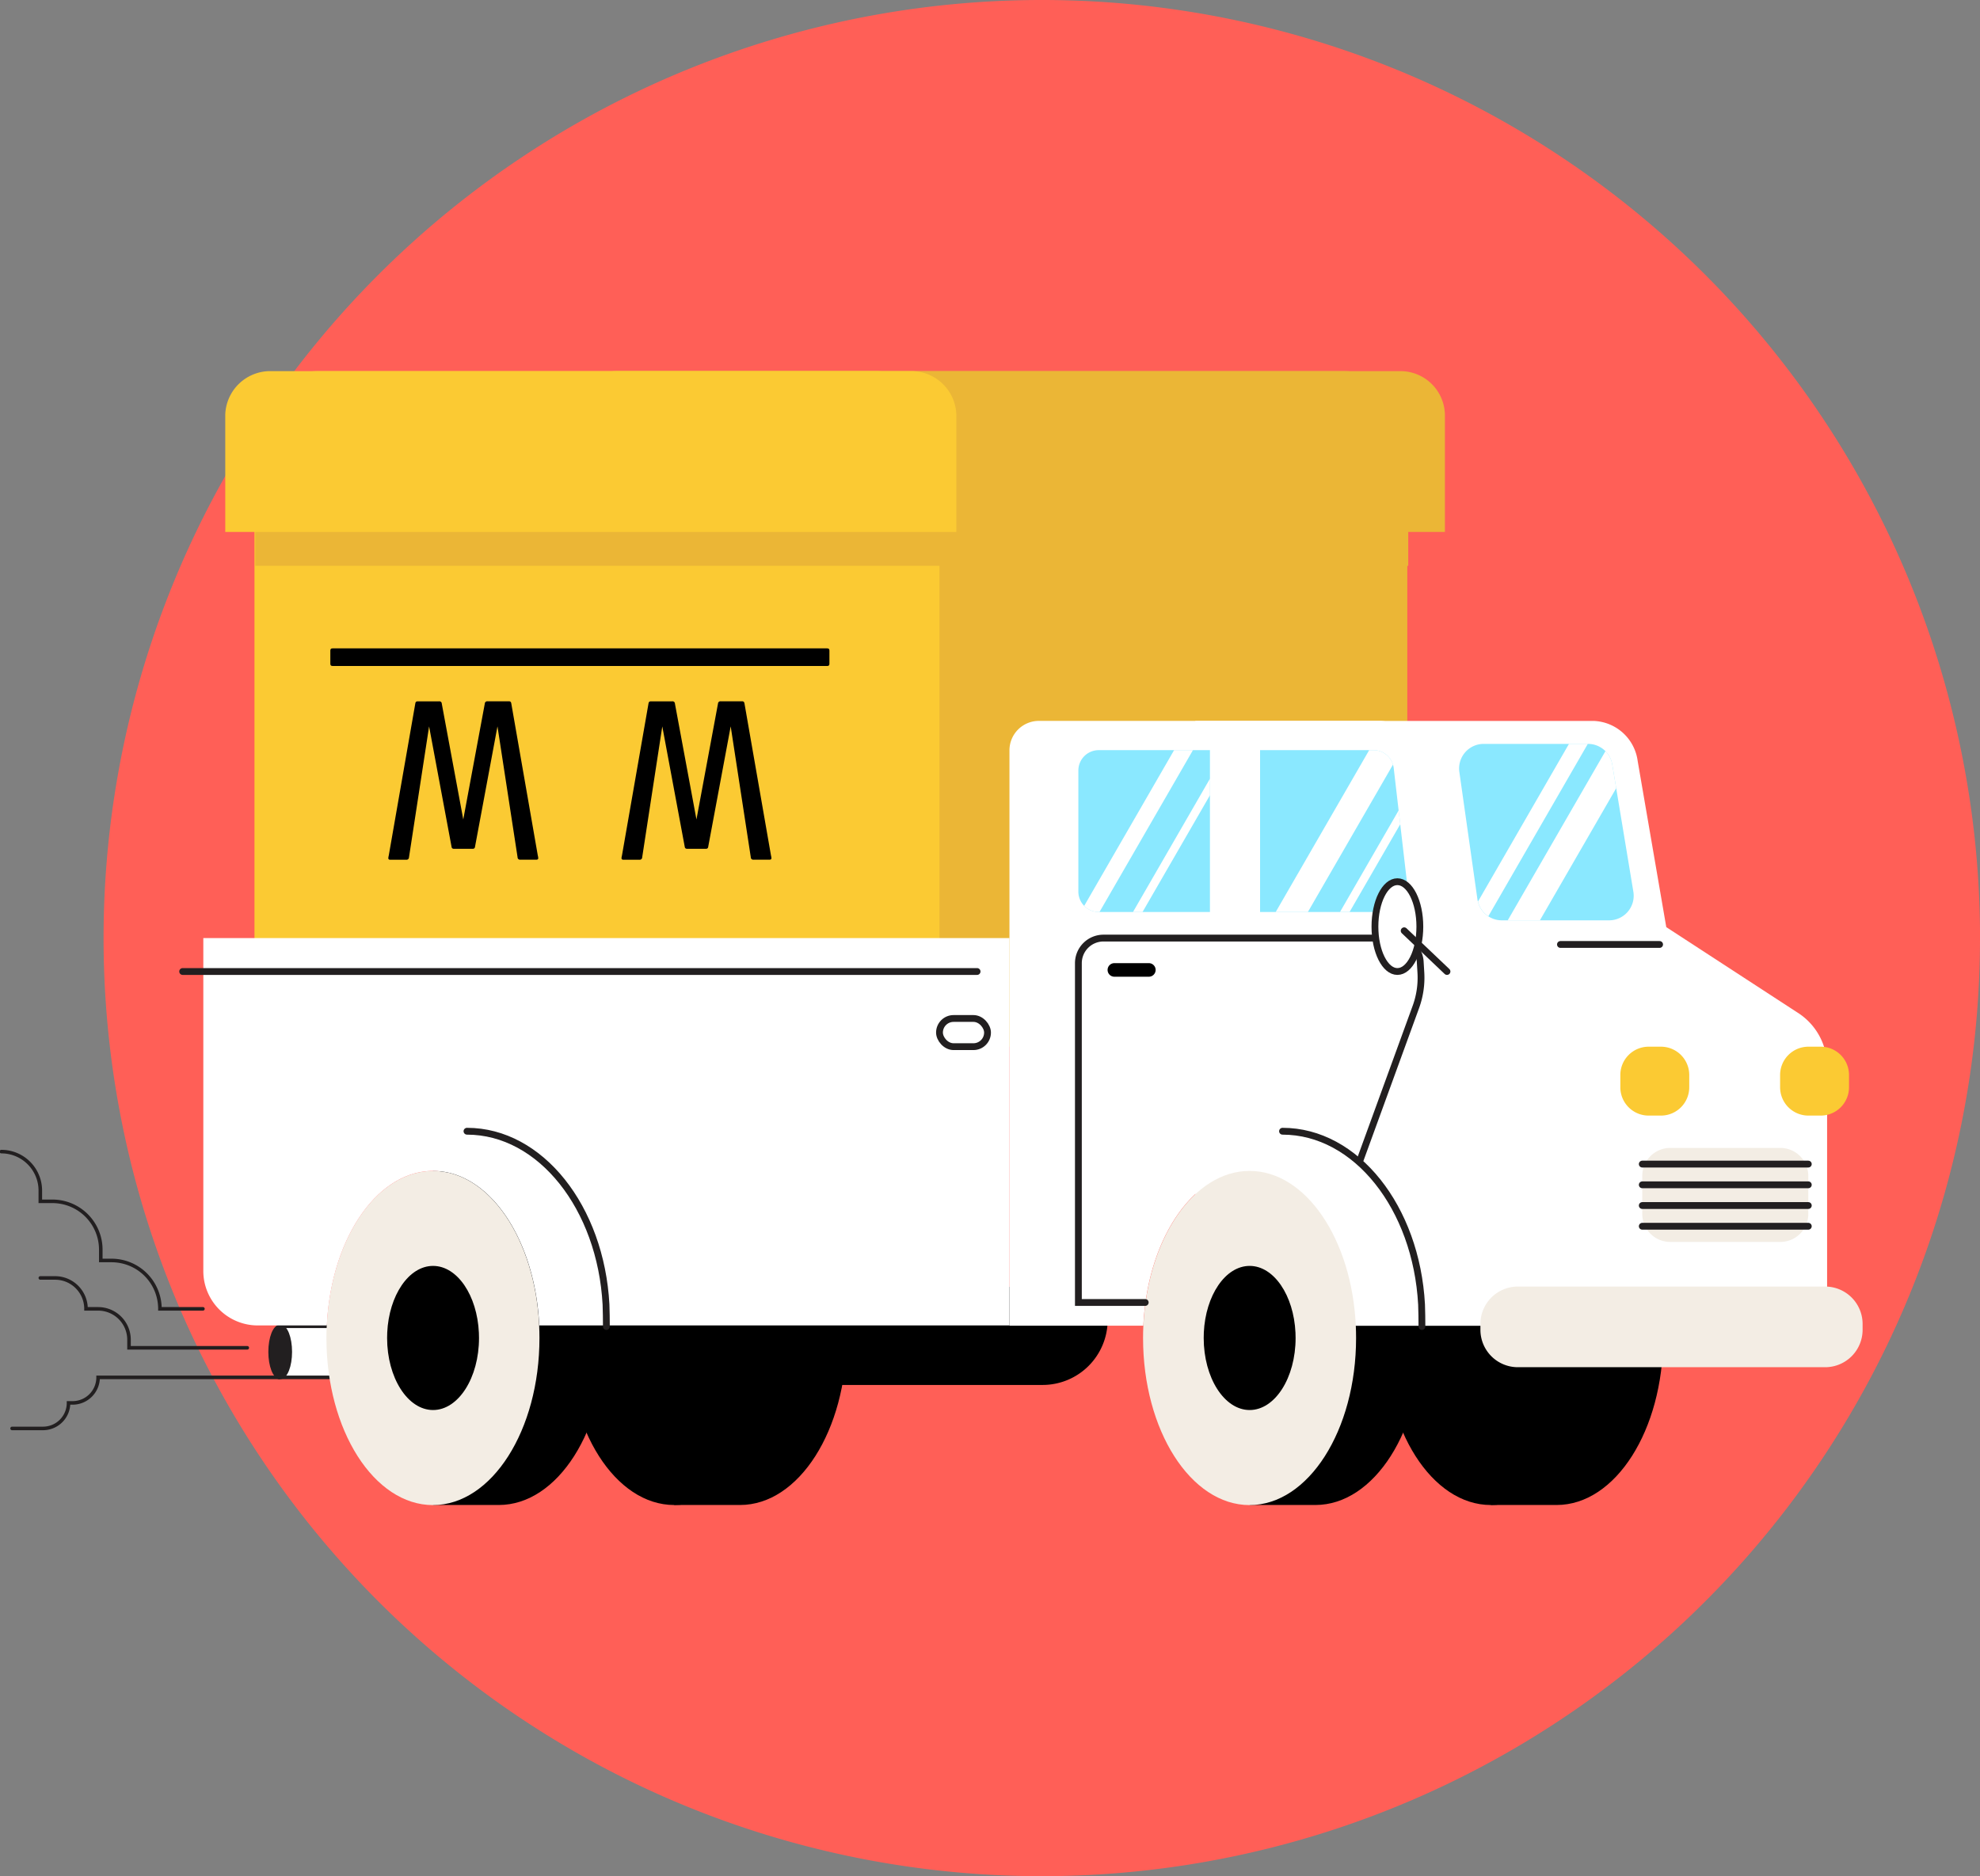 <svg id="Group_2407" data-name="Group 2407" xmlns="http://www.w3.org/2000/svg" xmlns:xlink="http://www.w3.org/1999/xlink" width="177.123" height="167.856" viewBox="0 0 177.123 167.856">
  <rect x="0" y="0" width="177.123" height="167.856" fill="#808080" stroke="none"/>
  <defs>
    <clipPath id="clip-path">
      <rect id="Rectangle_2582" data-name="Rectangle 2582" width="177.123" height="167.856" fill="none"/>
    </clipPath>
  </defs>
  <g id="Group_2417" data-name="Group 2417" clip-path="url(#clip-path)">
    <path id="Path_5169" data-name="Path 5169" d="M180.126,83.928A83.929,83.929,0,1,1,96.2,0a83.928,83.928,0,0,1,83.929,83.928" transform="translate(-3.003)" fill="#ff5f57"/>
    <rect id="Rectangle_2578" data-name="Rectangle 2578" width="16.83" height="4.568" transform="translate(25.005 118.662)" fill="#fff"/>
    <rect id="Rectangle_2579" data-name="Rectangle 2579" width="16.83" height="4.568" transform="translate(25.005 118.662)" fill="none" stroke="#221f20" stroke-linecap="round" stroke-miterlimit="10" stroke-width="0.318"/>
    <path id="Path_5170" data-name="Path 5170" d="M32,159.4c0,1.261.4,2.284.9,2.284s.9-1.023.9-2.284-.4-2.284-.9-2.284-.9,1.023-.9,2.284" transform="translate(-7.831 -38.458)" fill="#221f20"/>
    <ellipse id="Ellipse_350" data-name="Ellipse 350" cx="0.902" cy="2.284" rx="0.902" ry="2.284" transform="translate(24.164 118.663)" fill="none" stroke="#221f20" stroke-linecap="round" stroke-miterlimit="10" stroke-width="0.318"/>
    <path id="Path_5171" data-name="Path 5171" d="M72.567,104.405h71.087V49.637a5.67,5.67,0,0,0-5.67-5.67H72.567Z" transform="translate(-17.762 -10.762)" fill="#ebb636"/>
    <path id="Path_5172" data-name="Path 5172" d="M30.142,104.405H91.421V49.637a5.67,5.67,0,0,0-5.67-5.67H35.812a5.67,5.67,0,0,0-5.67,5.67Z" transform="translate(-7.378 -10.762)" fill="#fbca33"/>
    <path id="Path_5173" data-name="Path 5173" d="M84.822,161.221H112.6a5.823,5.823,0,0,0,5.824-5.823V152.44H79V155.4a5.823,5.823,0,0,0,5.823,5.823" transform="translate(-19.336 -37.312)"/>
    <path id="Path_5174" data-name="Path 5174" d="M85.75,168.6c5.262,0,9.528-6.691,9.528-14.946s-4.266-14.946-9.528-14.946H79.865V168.6Z" transform="translate(-19.548 -33.952)"/>
    <path id="Path_5175" data-name="Path 5175" d="M67.249,153.657c0,8.255,4.266,14.946,9.528,14.946s9.528-6.691,9.528-14.946-4.266-14.946-9.528-14.946-9.528,6.691-9.528,14.946" transform="translate(-16.46 -33.952)"/>
    <path id="Path_5176" data-name="Path 5176" d="M57.178,168.6c5.262,0,9.528-6.691,9.528-14.946s-4.266-14.946-9.528-14.946H51.293V168.6Z" transform="translate(-12.555 -33.952)"/>
    <path id="Path_5177" data-name="Path 5177" d="M38.7,152.563l0-.026c.366-7.731,4.479-13.825,9.5-13.825s9.136,6.094,9.5,13.825c0,.008,0,.017,0,.026q.025.543.025,1.1c0,8.255-4.266,14.946-9.528,14.946s-9.528-6.691-9.528-14.946q0-.553.026-1.1" transform="translate(-9.467 -33.952)" fill="#f3ede4"/>
    <rect id="Rectangle_2580" data-name="Rectangle 2580" width="103.134" height="11.902" transform="translate(22.841 38.718)" fill="#ebb636"/>
    <path id="Path_5178" data-name="Path 5178" d="M45.861,155.94c.154-3.34,1.93-5.975,4.1-5.975s3.945,2.634,4.1,5.975q.011.234.011.472c0,3.561-1.841,6.447-4.11,6.447s-4.111-2.886-4.111-6.447q0-.238.011-.472" transform="translate(-11.222 -36.707)"/>
    <path id="Path_5179" data-name="Path 5179" d="M147.085,47.856v10.5H72.842V43.967h70.181a3.979,3.979,0,0,1,4.062,3.889" transform="translate(-17.829 -10.762)" fill="#ebb636"/>
    <path id="Path_5180" data-name="Path 5180" d="M182.474,168.6c5.262,0,9.528-6.691,9.528-14.946s-4.266-14.946-9.528-14.946h-5.885V168.6Z" transform="translate(-43.223 -33.952)"/>
    <path id="Path_5181" data-name="Path 5181" d="M163.972,153.657c0,8.255,4.266,14.946,9.528,14.946s9.528-6.691,9.528-14.946-4.266-14.946-9.528-14.946-9.528,6.691-9.528,14.946" transform="translate(-40.135 -33.952)"/>
    <path id="Path_5182" data-name="Path 5182" d="M24.082,111.129H96.2v34.656H54.134c-.366-7.731-4.479-13.825-9.5-13.825s-9.135,6.095-9.5,13.825H28.953a4.871,4.871,0,0,1-4.871-4.871Z" transform="translate(-5.894 -27.201)" fill="#fff"/>
    <path id="Path_5183" data-name="Path 5183" d="M55.313,134.011c6.58,0,11.969,6.833,12.437,15.5.022.4.033,1.56.033,1.973" transform="translate(-13.539 -32.802)" fill="none" stroke="#221f20" stroke-linecap="round" stroke-miterlimit="10" stroke-width="0.61"/>
    <path id="Path_5184" data-name="Path 5184" d="M153.9,168.6c5.262,0,9.528-6.691,9.528-14.946s-4.266-14.946-9.528-14.946h-5.885V168.6Z" transform="translate(-36.229 -33.952)"/>
    <path id="Path_5185" data-name="Path 5185" d="M141.585,139.515H198.1V116.391a5.686,5.686,0,0,0-2.475-4.782l-11.911-7.756-2.558-14.859a4.127,4.127,0,0,0-3.93-3.59H141.585Z" transform="translate(-34.655 -20.904)" fill="#fff"/>
    <path id="Path_5186" data-name="Path 5186" d="M119.568,88.038A2.636,2.636,0,0,1,122.2,85.4h30.589a3.958,3.958,0,0,1,3.664,3.59l2.385,14.859,11.1,7.756a5.818,5.818,0,0,1,2.307,4.782v23.124h-21.7c-.357-7.743-4.475-13.851-9.5-13.851s-9.145,6.108-9.5,13.851H119.568Z" transform="translate(-29.266 -20.904)" fill="#fff"/>
    <path id="Path_5187" data-name="Path 5187" d="M135.426,152.563c.357-7.743,4.475-13.851,9.5-13.851s9.145,6.108,9.5,13.851q.025.543.025,1.1c0,8.255-4.266,14.946-9.528,14.946s-9.528-6.691-9.528-14.946q0-.553.026-1.1" transform="translate(-33.141 -33.952)" fill="#f3ede4"/>
    <path id="Path_5188" data-name="Path 5188" d="M142.585,155.94c.154-3.34,1.93-5.975,4.1-5.975s3.945,2.634,4.1,5.975q.011.234.011.472c0,3.561-1.84,6.447-4.11,6.447s-4.111-2.886-4.111-6.447q0-.238.011-.472" transform="translate(-34.897 -36.707)"/>
    <path id="Path_5189" data-name="Path 5189" d="M151.913,134.011c6.58,0,11.969,6.833,12.437,15.5.022.4.033,1.56.033,1.973" transform="translate(-37.183 -32.802)" fill="none" stroke="#221f20" stroke-linecap="round" stroke-miterlimit="10" stroke-width="0.61"/>
    <path id="Path_5190" data-name="Path 5190" d="M178.7,159.627h27.493a3.348,3.348,0,0,0,3.348-3.348v-.519a3.348,3.348,0,0,0-3.348-3.348H178.7a3.348,3.348,0,0,0-3.348,3.348v.519a3.348,3.348,0,0,0,3.348,3.348" transform="translate(-42.92 -37.306)" fill="#f3ede4"/>
    <path id="Path_5191" data-name="Path 5191" d="M194.457,130.158h1.1a2.532,2.532,0,0,0,2.532-2.532v-1.1a2.532,2.532,0,0,0-2.532-2.532h-1.1a2.532,2.532,0,0,0-2.532,2.532v1.1a2.532,2.532,0,0,0,2.532,2.532" transform="translate(-46.976 -30.349)" fill="#fbca33"/>
    <path id="Path_5192" data-name="Path 5192" d="M213.381,130.158h1.1a2.533,2.533,0,0,0,2.532-2.532v-1.1a2.533,2.533,0,0,0-2.532-2.532h-1.1a2.532,2.532,0,0,0-2.532,2.532v1.1a2.532,2.532,0,0,0,2.532,2.532" transform="translate(-51.608 -30.349)" fill="#fbca33"/>
    <path id="Path_5193" data-name="Path 5193" d="M197.028,144.4h9.841a2.506,2.506,0,0,0,2.506-2.506v-3.4a2.506,2.506,0,0,0-2.506-2.506h-9.841a2.506,2.506,0,0,0-2.506,2.506v3.4a2.506,2.506,0,0,0,2.506,2.506" transform="translate(-47.612 -33.286)" fill="#f3ede4"/>
    <line id="Line_547" data-name="Line 547" x1="8.869" transform="translate(139.592 84.499)" fill="none" stroke="#221f20" stroke-linecap="round" stroke-miterlimit="10" stroke-width="0.61"/>
    <path id="Path_5194" data-name="Path 5194" d="M176.644,103.91h9.6a2.2,2.2,0,0,0,2.172-2.561l-1.887-11.384a2.2,2.2,0,0,0-2.171-1.841h-9.329a2.2,2.2,0,0,0-2.179,2.51l1.616,11.384a2.2,2.2,0,0,0,2.18,1.892" transform="translate(-42.302 -21.57)" fill="#8ae8ff"/>
    <path id="Path_5195" data-name="Path 5195" d="M159.4,88.865a1.821,1.821,0,0,1,1.809,1.612l1.258,10.837a1.821,1.821,0,0,1-1.809,2.031H149.253V88.865Z" transform="translate(-36.532 -21.751)" fill="#8ae8ff"/>
    <path id="Path_5196" data-name="Path 5196" d="M153.983,103.344h-2.877l8.36-14.479h.39a1.821,1.821,0,0,1,1.742,1.291Z" transform="translate(-36.985 -21.751)" fill="#fff"/>
    <path id="Path_5197" data-name="Path 5197" d="M164.111,97.241l-4.533,7.851h-.856l5.245-9.085Z" transform="translate(-38.85 -23.5)" fill="#fff"/>
    <path id="Path_5198" data-name="Path 5198" d="M129.553,88.865H139.5v14.479h-9.949a1.821,1.821,0,0,1-1.821-1.821V90.687a1.822,1.822,0,0,1,1.821-1.822" transform="translate(-31.264 -21.751)" fill="#8ae8ff"/>
    <line id="Line_548" data-name="Line 548" x1="14.852" transform="translate(146.911 104.148)" fill="none" stroke="#221f20" stroke-linecap="round" stroke-miterlimit="10" stroke-width="0.61"/>
    <line id="Line_549" data-name="Line 549" x1="14.852" transform="translate(146.911 106.002)" fill="none" stroke="#221f20" stroke-linecap="round" stroke-miterlimit="10" stroke-width="0.61"/>
    <line id="Line_550" data-name="Line 550" x1="14.852" transform="translate(146.911 107.856)" fill="none" stroke="#221f20" stroke-linecap="round" stroke-miterlimit="10" stroke-width="0.61"/>
    <line id="Line_551" data-name="Line 551" x1="14.852" transform="translate(146.911 109.71)" fill="none" stroke="#221f20" stroke-linecap="round" stroke-miterlimit="10" stroke-width="0.61"/>
    <path id="Path_5199" data-name="Path 5199" d="M133.71,143.73h-5.978V113.375a2.247,2.247,0,0,1,2.246-2.246h26.091a2.247,2.247,0,0,1,2.242,2.112l.059.979a7.642,7.642,0,0,1-.447,3.068l-4.969,13.646" transform="translate(-31.264 -27.201)" fill="none" stroke="#221f20" stroke-linecap="round" stroke-miterlimit="10" stroke-width="0.61"/>
    <path id="Path_5200" data-name="Path 5200" d="M30.83,43.967h57.1a4.027,4.027,0,0,1,4.151,3.889v10.5h-65.4v-10.5a4.027,4.027,0,0,1,4.151-3.889" transform="translate(-6.53 -10.762)" fill="#fbca33"/>
    <path id="Path_5201" data-name="Path 5201" d="M162.859,108.467c0,2.218.9,4.017,2.008,4.017s2.009-1.8,2.009-4.017-.9-4.017-2.009-4.017-2.008,1.8-2.008,4.017" transform="translate(-39.862 -25.566)" fill="#fff"/>
    <path id="Path_5202" data-name="Path 5202" d="M162.859,108.467c0,2.218.9,4.017,2.008,4.017s2.009-1.8,2.009-4.017-.9-4.017-2.009-4.017S162.859,106.249,162.859,108.467Z" transform="translate(-39.862 -25.566)" fill="none" stroke="#221f20" stroke-linecap="round" stroke-miterlimit="10" stroke-width="0.61"/>
    <line id="Line_552" data-name="Line 552" x2="3.83" y2="3.643" transform="translate(125.612 83.274)" fill="#fff"/>
    <line id="Line_553" data-name="Line 553" x2="3.83" y2="3.643" transform="translate(125.612 83.274)" fill="none" stroke="#221f20" stroke-linecap="round" stroke-miterlimit="10" stroke-width="0.61"/>
    <rect id="Rectangle_2581" data-name="Rectangle 2581" width="4.297" height="2.522" rx="1.261" transform="translate(84.043 91.121)" fill="none" stroke="#221f20" stroke-linecap="round" stroke-miterlimit="10" stroke-width="0.61"/>
    <path id="Path_5203" data-name="Path 5203" d="M131.8,115.312h3.083a.607.607,0,0,0,0-1.214H131.8a.607.607,0,0,0,0,1.214" transform="translate(-32.112 -27.927)"/>
    <line id="Line_554" data-name="Line 554" x1="71.066" transform="translate(16.34 86.918)" fill="none" stroke="#221f20" stroke-linecap="round" stroke-miterlimit="10" stroke-width="0.61"/>
    <path id="Path_5204" data-name="Path 5204" d="M181.465,104.12h-2.877l8.74-15.136a2.192,2.192,0,0,1,.61,1.192l.352,2.124Z" transform="translate(-43.712 -21.78)" fill="#fff"/>
    <path id="Path_5205" data-name="Path 5205" d="M183.2,88.123h1.686l-8.9,15.423a2.2,2.2,0,0,1-.928-1.311Z" transform="translate(-42.846 -21.57)" fill="#fff"/>
    <path id="Path_5206" data-name="Path 5206" d="M129.79,103.344h-.069a1.814,1.814,0,0,1-1.3-.547l8.043-13.933h1.686" transform="translate(-31.433 -21.751)" fill="#fff"/>
    <path id="Path_5207" data-name="Path 5207" d="M135.054,104.172H134.2l6.885-11.927v1.482" transform="translate(-32.847 -22.579)" fill="#fff"/>
    <path id="Path_5208" data-name="Path 5208" d="M18.192,150.492H14.345a4.327,4.327,0,0,0-4.327-4.327H9.055V145.2a4.327,4.327,0,0,0-4.327-4.327H3.645v-.962a3.486,3.486,0,0,0-3.486-3.486" transform="translate(-0.039 -33.393)" fill="none" stroke="#221f20" stroke-linecap="round" stroke-miterlimit="10" stroke-width="0.318"/>
    <path id="Path_5209" data-name="Path 5209" d="M23.289,157.641H12.71v-.721a2.765,2.765,0,0,0-2.765-2.765H8.863A2.766,2.766,0,0,0,6.1,151.39H4.776" transform="translate(-1.169 -37.055)" fill="none" stroke="#221f20" stroke-linecap="round" stroke-miterlimit="10" stroke-width="0.318"/>
    <path id="Path_5210" data-name="Path 5210" d="M25.356,163.169H9.127a2.284,2.284,0,0,1-2.284,2.284H6.482A2.284,2.284,0,0,1,4.2,167.737H1.433" transform="translate(-0.351 -39.938)" fill="none" stroke="#221f20" stroke-linecap="round" stroke-miterlimit="10" stroke-width="0.318"/>
    <path id="Path_5211" data-name="Path 5211" d="M48.408,83.281c.02-.142.084-.2.222-.2h1.905a.215.215,0,0,1,.242.182v.02L52.7,93.649l1.927-10.368a.217.217,0,0,1,.226-.205h1.921c.141,0,.2.061.223.2l2.369,13.587a1.551,1.551,0,0,1,.042.242c0,.084-.042.142-.168.142H57.8a.213.213,0,0,1-.24-.181v-.022l-1.8-11.724L53.754,96.077c-.02.162-.1.2-.242.2H51.891c-.142,0-.223-.042-.242-.2L49.643,85.324l-1.8,11.724a.213.213,0,0,1-.221.205H46.163c-.122,0-.168-.061-.168-.141a1.46,1.46,0,0,1,.041-.243Z" transform="translate(-11.258 -20.334)"/>
    <path id="Path_5212" data-name="Path 5212" d="M76.029,83.281c.02-.142.084-.2.223-.2h1.9a.213.213,0,0,1,.242.182v.02L80.32,93.649l1.927-10.368a.216.216,0,0,1,.225-.205h1.922c.141,0,.2.061.223.2l2.369,13.587a1.551,1.551,0,0,1,.042.242c0,.084-.042.142-.168.142H85.423a.213.213,0,0,1-.24-.181v-.022l-1.8-11.724L81.375,96.077c-.019.162-.1.2-.242.2H79.512c-.142,0-.223-.042-.243-.2L77.264,85.324l-1.8,11.724a.213.213,0,0,1-.221.205h-1.46c-.122,0-.168-.061-.168-.141a1.544,1.544,0,0,1,.042-.243Z" transform="translate(-18.018 -20.334)"/>
    <path id="Path_5213" data-name="Path 5213" d="M82.357,78.385h1.216c.141,0,.2-.062.2-.2V77.009c0-.141-.061-.2-.2-.2H39.326c-.141,0-.2.06-.2.2v1.174c0,.141.062.2.2.2Z" transform="translate(-9.576 -18.8)"/>
  </g>
</svg>
